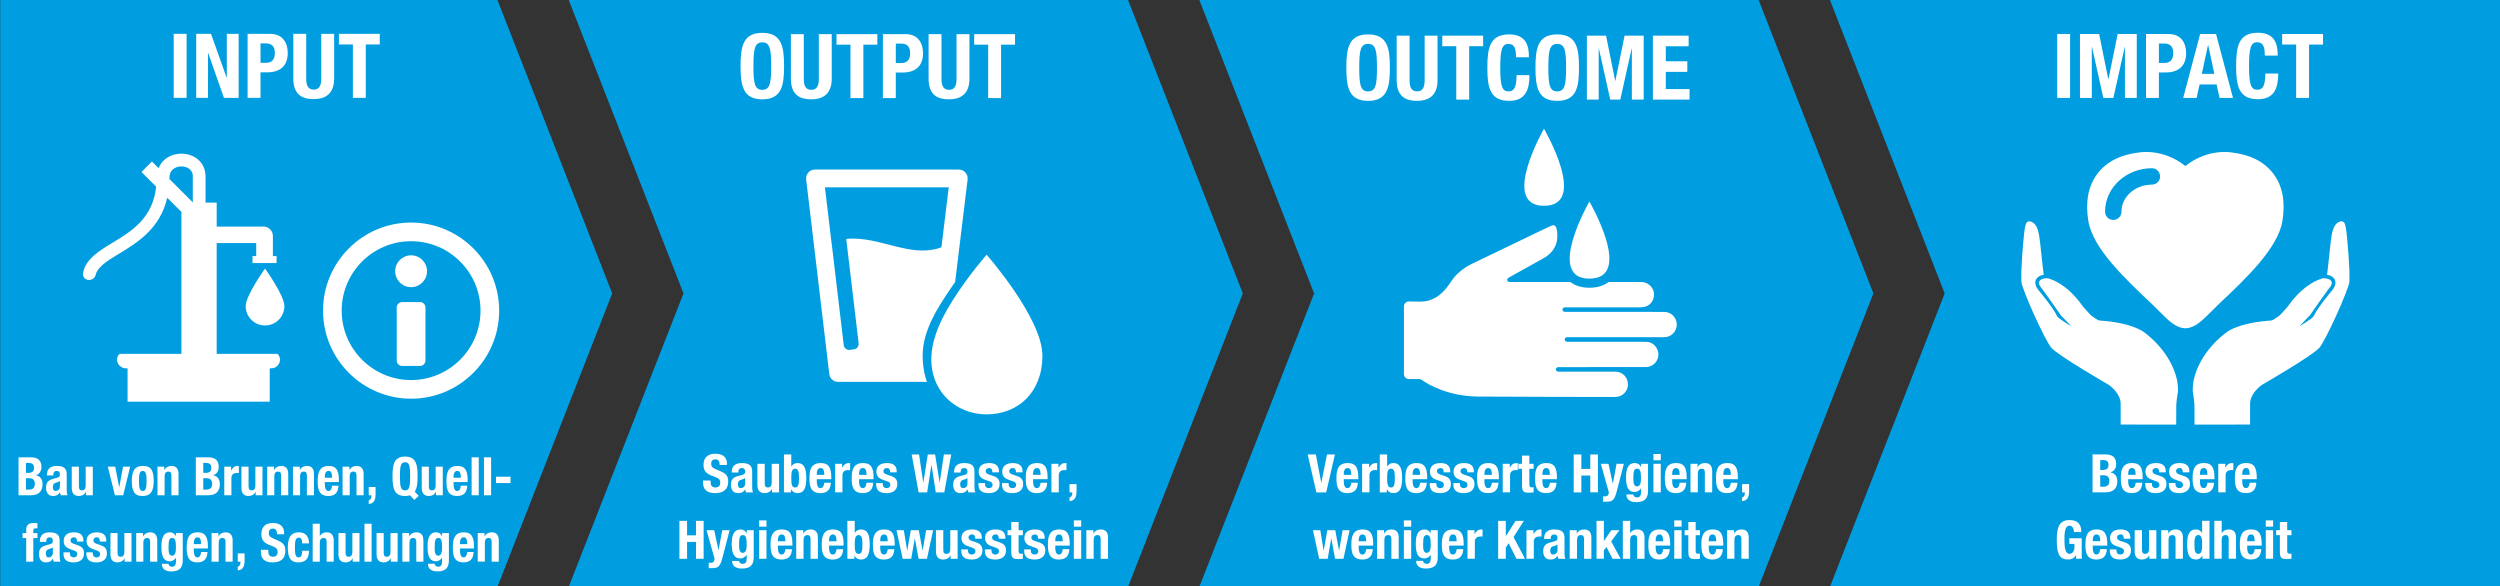 <svg xmlns="http://www.w3.org/2000/svg" width="586" height="137.404" viewBox="0 0 586 137.404"><rect x="0" y="0" width="586" height="137.404" fill="#333333" stroke="none"/><path fill="#009EE0" d="M412.224 0h-131.1l26.9 68.776-26.9 68.77h131.1l26.898-68.77L412.224 0zM264.41 137.548l26.902-68.77L264.412 0h-131.1l26.9 68.776-26.9 68.77h131.1zM116.6 0H.048v137.548H116.6l26.898-68.77L116.6 0zM586 137.548V0H428.938l26.898 68.776-26.898 68.77H586z"/><g fill="#fff"><path d="M96.36 52.167c-11.384 0-20.642 9.26-20.642 20.646 0 11.382 9.258 20.642 20.642 20.642s20.645-9.26 20.645-20.642c0-11.386-9.26-20.646-20.645-20.646m0 36.916c-8.973 0-16.27-7.3-16.27-16.27 0-8.975 7.297-16.275 16.27-16.275 8.975 0 16.274 7.3 16.274 16.274 0 8.97-7.3 16.27-16.274 16.27M98.46 70.806h-4.194c-.703 0-1.274.57-1.274 1.272v12.427c0 .702.57 1.272 1.274 1.272h4.193c.7 0 1.268-.57 1.268-1.272V72.078c0-.702-.567-1.272-1.27-1.272M96.36 59.844c-2.06 0-3.732 1.672-3.732 3.732 0 2.064 1.672 3.736 3.732 3.736 2.064 0 3.734-1.672 3.734-3.736 0-2.06-1.67-3.732-3.734-3.732"/></g><g fill="#fff"><path d="M45.193 47.438l-5.483-5.482c.002-.106.013-.205.013-.31 0-.844.276-1.506.82-1.967.498-.428 1.224-.67 1.982-.67.98 0 2.613.475 2.668 2.23v6.198zm14 14.23h5.635v-1.646h-.863v-4.688c0-.63-.22-1.16-.658-1.586-.438-.423-.96-.64-1.563-.64H50.792V47.49h-2.61v-6.11c0-.02.01-.03.01-.05 0-.04-.01-.066-.01-.104v-.137h-.017c-.133-3.297-2.894-5.067-5.64-5.067-1.478 0-2.87.488-3.915 1.378-.645.547-1.12 1.24-1.438 2.015l-1.552-1.55-2.452 2.45 3.444 3.446c-.802 7.425-5.795 10.465-10.256 13.156-3.16 1.907-6.135 3.736-6.84 6.848-.495 2.177 2.473 2.5 2.916.648.443-1.86 2.76-3.303 5.466-4.937 4.18-2.525 9.636-5.842 11.304-13.126l3.323 3.322v33.28H28.042c-.414.392-.623.842-.623 1.36s.208.986.622 1.398c.413.413.88.62 1.397.62h.465v7.82h33.32v-7.82h.392c.566 0 1.046-.207 1.435-.62.387-.412.582-.88.582-1.398s-.195-.97-.582-1.36h-14.26V56.977h9.267v3.044h-.867v1.647zm7.466 10.087c0-2.505-4.534-8.8-4.534-8.8s-4.534 6.295-4.534 8.8c0 2.504 2.03 4.534 4.534 4.534s4.533-2.03 4.533-4.535M222.387 43.903h-.002L220.67 57.96c-.458.185-.946.324-1.483.454-2.894.665-5.9.16-8.745-.528-3.954-.956-7.963-2.307-12.085-1.877l2.907 24.46c.087.705-.416 1.336-1.12 1.42l-.95.114c-.707.085-1.34-.417-1.423-1.12l-2.858-24.07c-.01 0-.01 0-.014.004l-1.537-12.914h29.025l.002-.003v.003zm1.497 22.2l2.924-24.027c.068-.594-.113-1.188-.504-1.635-.396-.45-.96-.7-1.557-.7h-33.715c-.596 0-1.166.25-1.557.694-.398.444-.583 1.037-.512 1.624l5.42 45.613c.123 1.048 1.012 1.836 2.066 1.836h20.828c-.11-.3-.205-.607-.294-.914-.3-1.03-.505-2.112-.615-3.244-.067-.648-.1-1.314-.1-1.993 0-5.978 3.638-11.433 6.876-16.192.244-.366.493-.718.738-1.06m20.46 17.25c0-8.77-13.073-23.652-13.073-23.652s-4.257 4.84-7.91 10.626c-3.215 5.083-6.315 11.474-4.552 17.684 1.6 5.62 6.688 9.112 12.456 9.112 7.224 0 13.08-5.006 13.08-13.77M390.115 73.11c-4.093 0-22.938 0-23.22-.005-.42-.003-.656-.2-.65-.532.004-.338.23-.528.65-.528 2.82-.004 14.652-.007 17.75-.014 1.504-.003 2.678-.88 2.978-2.303.243-1.15-.085-2.15-1.01-2.934-.57-.484-1.228-.696-1.972-.696-1.64.004-4.39.004-7.597.004-.98.758-2.408 1.342-4.496 1.342-2.064 0-3.475-.584-4.442-1.34h-14.02c-.058 0-.122-.005-.184 0-.303.006-.52-.124-.6-.42-.078-.29.092-.465.324-.595.65-.365 1.307-.724 1.96-1.09 2.097-1.17 4.198-2.318 6.282-3.503 1.563-.89 2.665-2.163 3.06-3.964.147-.676.384-4.326-1.18-3.665-.65.273-1.29.584-1.927.884-2.9 1.392-15.396 7.39-16.962 8.167-1.48.74-2.806 1.7-3.887 2.965-.286.335-.55.69-.793 1.055-1.33 2-2.775 3.722-5.155 4.466-1.5.468-3.2.25-4.763.25-.652 0-1.178.524-1.178 1.173V87.67c0 .65.525 1.178 1.177 1.178h2.326c.242 0 .477.075.68.212 1.41.996 6.17 3.896 13.49 3.896.5.033 30.914.105 31.895.095 1.625-.016 2.918-1.302 2.94-2.91.024-1.646-1.228-3-2.882-3.02-2.992-.026-11.91-.002-13.377-.01-.395-.003-.618-.197-.62-.528 0-.33.234-.535.643-.535 3.343-.004 16.94.003 20.396-.004 2 0 3.435-1.91 2.84-3.817-.37-1.174-1.36-2.095-2.73-2.102-2.768-.018-16.866-.004-18.453-.014-.48 0-.754-.352-.597-.73.11-.263.327-.348.597-.348.655.007 20.376.007 22.706 0 1.617 0 2.92-1.324 2.924-2.972.005-1.614-1.315-2.95-2.922-2.95M372.548 65.31c10.55 0 0-18.07 0-18.07s-10.372 18.07 0 18.07M361.91 48.236c10.554 0 0-18.065 0-18.065s-10.366 18.066 0 18.066M502.62 77.91c-.336-.257-3-2.273-10.395-2.768-.406-.034-.818-.324-1.18-.563-.457-.305-.938-.625-1.285-1.04-.563-.677-1.204-1.243-1.74-1.997-3.596-5.01-7.118-6.015-7.646-6.217-.7-.337-3.388.08-2.097 1.873.08.013 4.11 5.67 4.373 6.12.46.802.984 1.13 1.475 1.69.453.51.95.984 1.408 1.482 0 0-2.578-1.524-3.192-2.19-.275-.304-.41-.733-.63-1.085-.25-.41-.52-.81-.795-1.207-.345-.49-.69-.98-1.056-1.457-.468-.607-.95-1.204-1.433-1.802-.303-.367-.637-.73-.882-1.114-1.222-1.928.17-3.078 1.494-3.22-.064-.227-.673-6.047-.782-7.02-.304-2.808-.604-4.886-2.21-5.452-.416-.146-.71-.096-1.016.23-.37.385-.584 2.425-.69 3.71 0 0-.704 6.914-.53 10.142.088 1.73 5.465 13.63 7.01 15.473 1.54 1.834 13.62 8.798 13.62 8.798.4.334 2.64 2.058 2.64 4.315v4.903l13.02.01.013-4.496c.03-.83.172-1.655.27-2.484.285-.945.058-2.732-.075-3.425-1.512-6.75-7.082-10.74-7.69-11.21M550.16 55.886c-.103-1.29-.32-3.326-.687-3.712-.31-.327-.6-.375-1.02-.23-1.604.567-1.904 2.646-2.21 5.45-.106.98-.716 6.796-.778 7.02 1.322.144 2.716 1.294 1.496 3.222-.245.385-.583.743-.883 1.115-.48.6-.964 1.195-1.433 1.803-.36.474-.71.966-1.055 1.46-.276.396-.546.8-.8 1.204-.216.355-.35.78-.625 1.085-.62.666-3.19 2.19-3.19 2.19.452-.5.954-.97 1.403-1.483.488-.56 1.014-.89 1.475-1.69.265-.446 4.294-6.11 4.375-6.12 1.29-1.795-1.396-2.208-2.102-1.874-.525.202-4.046 1.205-7.643 6.217-.54.754-1.175 1.32-1.744 1.996-.348.415-.823.735-1.284 1.04-.36.24-.77.528-1.18.562-7.393.487-10.053 2.508-10.392 2.767-.608.47-6.18 4.46-7.69 11.207-.135.692-.36 2.48-.078 3.426.104.832.242 1.658.273 2.49l.007 4.497 13.025-.014V94.61c0-2.255 2.236-3.98 2.64-4.313 0 0 12.077-6.964 13.622-8.803 1.544-1.84 6.916-13.743 7.01-15.473.17-3.22-.533-10.134-.533-10.134M520.103 71.26C526.28 65.453 533.95 58.234 535 51.816c.74-4.54.02-8.283-2.146-11.126-2.188-2.872-5.51-4.507-10.17-5.005-.445-.048-.855-.068-1.258-.068-3.3 0-6.62 1.23-9.175 3.3-2.55-2.07-5.876-3.3-9.164-3.3-.408 0-.816.02-1.266.068-4.656.498-7.982 2.133-10.166 5.005-2.17 2.843-2.89 6.585-2.148 11.126 1.055 6.422 8.72 13.638 14.9 19.444 0 0 3.078 3.095 4.004 3.89.698.6 2.207 1.798 3.844 1.798 1.633 0 3.146-1.197 3.838-1.798.93-.796 4.01-3.89 4.01-3.89m-15.69-27.984c-3.94 0-7.14 2.852-7.14 6.353 0 1.06-.86 1.923-1.926 1.923-1.06 0-1.923-.863-1.923-1.924 0-5.624 4.927-10.195 10.987-10.195 1.06 0 1.92.856 1.92 1.92.002 1.06-.86 1.92-1.92 1.92"/></g><path fill="#fff" d="M4.344 107.196h2.912c1.426 0 2.453.55 2.453 2.254 0 .96-.448 1.693-1.306 1.942v.025c.954.137 1.57.884 1.57 2.066 0 1.395-.664 2.603-2.694 2.603H4.344v-8.89zm1.74 3.65h.495c.954 0 1.39-.337 1.39-1.17 0-.848-.4-1.16-1.258-1.16h-.628v2.33zm0 3.92h.677c.835 0 1.402-.31 1.402-1.343 0-1.034-.567-1.333-1.33-1.333h-.748v2.677zM11 111.443v-.162c0-1.543 1.026-2.066 2.283-2.066 1.98 0 2.356.847 2.356 2.055v3.522c0 .623.035.91.204 1.295H14.25c-.11-.212-.157-.473-.206-.697h-.023c-.386.697-.857.87-1.655.87-1.16 0-1.57-1.02-1.57-1.916 0-1.258.495-1.77 1.643-2.092l.943-.262c.496-.137.665-.336.665-.784 0-.51-.217-.822-.773-.822-.507 0-.773.35-.773.872v.187H11zm3.044 1.295c-.23.175-.507.287-.713.336-.676.15-.94.486-.94 1.084 0 .51.18.934.627.934s1.027-.298 1.027-1.032v-1.32zm6.112 2.566h-.024c-.35.66-.955.958-1.655.958-1.04 0-1.656-.584-1.656-1.903v-4.97h1.67v4.62c0 .673.217.935.712.935.568 0 .882-.36.882-1.108v-4.445h1.668v6.698h-1.595v-.785zm8.684-5.915h1.668l-1.632 6.7h-1.934l-1.68-6.7h1.74l.93 4.794h.025l.883-4.794zm4.626-.174c2.006-.037 2.563 1.195 2.563 3.523 0 2.29-.654 3.523-2.564 3.523-2.006.038-2.563-1.195-2.563-3.523 0-2.29.654-3.523 2.563-3.523zm0 5.877c.677 0 .895-.684.895-2.353 0-1.668-.217-2.354-.894-2.354-.822 0-.895.984-.895 2.354s.074 2.354.896 2.354zm3.453-5.702h1.595v.785h.023c.35-.66.955-.96 1.656-.96 1.04 0 1.655.586 1.655 1.906v4.967H40.18v-4.62c0-.672-.218-.933-.714-.933-.567 0-.882.36-.882 1.107v4.446h-1.668v-6.698zm8.985-2.192h2.912c1.426 0 2.453.55 2.453 2.254 0 .96-.447 1.693-1.305 1.942v.025c.954.137 1.57.884 1.57 2.066 0 1.395-.664 2.603-2.694 2.603h-2.936v-8.89zm1.74 3.65h.496c.956 0 1.39-.337 1.39-1.17 0-.848-.397-1.16-1.256-1.16h-.628v2.33zm0 3.92h.678c.834 0 1.4-.31 1.4-1.343 0-1.034-.566-1.333-1.328-1.333h-.75v2.677zm4.927-5.378h1.596v.896h.024c.338-.646.81-1.07 1.498-1.07.097 0 .205.013.302.025v1.642c-.17-.012-.35-.024-.52-.024-.58 0-1.232.312-1.232 1.208v4.02h-1.668v-6.698zm7.36 5.915h-.025c-.35.66-.955.958-1.655.958-1.04 0-1.656-.584-1.656-1.903v-4.97h1.668v4.62c0 .673.218.935.713.935.568 0 .883-.36.883-1.108v-4.445h1.667v6.698h-1.595v-.785zm2.702-5.915h1.596v.785h.023c.35-.66.955-.96 1.656-.96 1.038 0 1.654.586 1.654 1.906v4.967h-1.667v-4.62c0-.672-.218-.933-.714-.933-.567 0-.882.36-.882 1.107v4.446h-1.667v-6.698zm6.04 0h1.595v.785h.022c.35-.66.955-.96 1.656-.96 1.04 0 1.655.586 1.655 1.906v4.967h-1.667v-4.62c0-.672-.218-.933-.714-.933-.567 0-.882.36-.882 1.107v4.446h-1.668v-6.698zm7.464 3.61v.536c0 .785.206 1.557.822 1.557.556 0 .785-.435.882-1.257h1.5c-.062 1.557-.786 2.428-2.357 2.428-2.417 0-2.514-1.916-2.514-3.585 0-1.793.34-3.46 2.587-3.46 1.945 0 2.38 1.344 2.38 3.398V113h-3.3zm1.704-1.02c-.036-1.02-.157-1.594-.846-1.594-.665 0-.858.71-.858 1.333v.26h1.704zm2.463-2.59H81.9v.785h.024c.35-.66.954-.96 1.655-.96 1.038 0 1.654.586 1.654 1.906v4.967h-1.668v-4.62c0-.672-.217-.933-.713-.933-.567 0-.882.36-.882 1.107v4.446h-1.667v-6.698zm7.73 4.757v1.618c0 1.32-.302 2.254-1.595 2.38v-.873c.423-.074.63-.522.63-.983v-.2h-.63v-1.94h1.596zm9.085 3.038l-1.027-1.096c-.157.063-.34.112-.532.137-.18.025-.386.037-.615.037-2.61 0-2.937-1.916-2.937-4.618 0-2.7.326-4.62 2.937-4.62s2.937 1.92 2.937 4.62c0 1.507-.097 2.765-.664 3.61l.93.972-1.028.96zm-2.176-2.242c1.027 0 1.196-.908 1.196-3.3 0-2.377-.17-3.298-1.196-3.298s-1.196.92-1.196 3.3c0 2.39.17 3.3 1.196 3.3zm7.248.363h-.024c-.35.66-.955.958-1.655.958-1.04 0-1.656-.584-1.656-1.903v-4.97h1.668v4.62c0 .673.218.935.713.935.568 0 .883-.36.883-1.108v-4.445h1.668v6.698h-1.595v-.785zm4.13-2.304v.534c0 .785.205 1.557.82 1.557.557 0 .786-.435.883-1.257h1.5c-.062 1.557-.786 2.428-2.357 2.428-2.417 0-2.514-1.916-2.514-3.585 0-1.793.338-3.46 2.586-3.46 1.945 0 2.38 1.344 2.38 3.398V113h-3.3zm1.703-1.022c-.036-1.02-.157-1.594-.846-1.594-.666 0-.86.71-.86 1.333v.26h1.705zm2.524-4.782h1.667v8.89h-1.668v-8.89zm2.897 0h1.668v8.89h-1.668v-8.89zm6.222 4.558v1.47h-3.41v-1.47h3.41zM6.14 126.124h-.846v-1.17h.846v-.76c0-1.207.665-1.605 1.74-1.605.303 0 .593.012.895.036v1.22c-.108-.012-.217-.012-.326-.012-.472 0-.642.15-.642.535v.584h.967v1.17h-.967v5.53H6.14v-5.53zm3.2.885v-.163c0-1.543 1.028-2.066 2.285-2.066 1.98 0 2.356.848 2.356 2.056v3.523c0 .622.037.908.206 1.294H12.59c-.108-.212-.156-.473-.205-.697h-.023c-.387.697-.858.87-1.656.87-1.16 0-1.57-1.02-1.57-1.916 0-1.257.495-1.768 1.643-2.09l.942-.263c.495-.137.664-.336.664-.784 0-.51-.217-.822-.773-.822-.507 0-.773.35-.773.873v.187h-1.5zm3.046 1.294c-.23.175-.507.287-.713.336-.677.15-.942.486-.942 1.084 0 .51.183.934.63.934.446 0 1.026-.3 1.026-1.033v-1.32zm3.997 1.158v.225c0 .585.302.97.87.97.508 0 .846-.26.846-.796 0-.435-.278-.634-.605-.76l-1.173-.435c-.918-.336-1.39-.922-1.39-1.867 0-1.108.677-2.018 2.393-2.018 1.51 0 2.224.697 2.224 1.905v.273h-1.5c0-.672-.192-1.01-.736-1.01-.423 0-.785.25-.785.724 0 .324.168.598.724.784l1.003.35c1.052.36 1.438.908 1.438 1.917 0 1.406-1.016 2.104-2.417 2.104-1.873 0-2.393-.846-2.393-2.13v-.235h1.498zm5.363 0v.225c0 .585.302.97.87.97.508 0 .846-.26.846-.796 0-.435-.277-.634-.604-.76l-1.173-.435c-.918-.336-1.39-.922-1.39-1.867 0-1.108.677-2.018 2.393-2.018 1.51 0 2.224.697 2.224 1.905v.273h-1.498c0-.672-.193-1.01-.737-1.01-.423 0-.785.25-.785.724 0 .324.17.598.725.784l1.003.35c1.052.36 1.438.908 1.438 1.917 0 1.406-1.016 2.104-2.417 2.104-1.872 0-2.392-.846-2.392-2.13v-.235h1.498zm7.48 1.407H29.2c-.35.658-.955.957-1.655.957-1.04 0-1.656-.585-1.656-1.904v-4.97h1.667v4.62c0 .673.218.935.713.935.568 0 .882-.36.882-1.108v-4.445h1.668v6.7h-1.595v-.786zm2.702-5.916h1.596v.785h.024c.35-.66.954-.96 1.655-.96 1.04 0 1.655.585 1.655 1.905v4.968H35.19v-4.62c0-.672-.217-.933-.713-.933-.567 0-.882.36-.882 1.107v4.445h-1.668v-6.698zm10.91 0v6.363c0 1.768-.762 2.627-2.708 2.627-1.414 0-2.21-.647-2.21-1.793h1.594c0 .226.097.4.254.512s.35.187.556.187c.677 0 .92-.524.92-1.21v-.883h-.025c-.34.498-.858.822-1.39.822-1.33 0-1.995-.936-1.995-3.388 0-1.57.23-3.412 2.042-3.412.46 0 1.027.225 1.342.922h.023v-.748h1.594zm-2.502 5.305c.7 0 .906-.785.906-1.92 0-1.63-.206-2.24-.87-2.24-.737 0-.87.61-.87 2.416 0 .92.133 1.743.834 1.743zm5.097-1.695v.535c0 .785.205 1.557.82 1.557.557 0 .786-.436.883-1.258h1.5c-.062 1.556-.787 2.427-2.357 2.427-2.418 0-2.515-1.917-2.515-3.586 0-1.792.338-3.46 2.586-3.46 1.946 0 2.382 1.345 2.382 3.4v.385h-3.3zm1.703-1.02c-.036-1.022-.156-1.595-.846-1.595-.664 0-.857.71-.857 1.333v.26h1.703zm2.463-2.59h1.595v.784h.023c.35-.66.955-.96 1.656-.96 1.04 0 1.655.585 1.655 1.905v4.968H52.86v-4.62c0-.672-.218-.933-.714-.933-.567 0-.882.36-.882 1.107v4.445h-1.668v-6.698zm7.73 4.756v1.62c0 1.32-.303 2.253-1.596 2.378v-.872c.423-.074.63-.522.63-.983v-.2h-.63v-1.94h1.596zm5.555-.833v.26c0 .836.23 1.37 1.148 1.37.53 0 1.04-.348 1.04-1.095 0-.81-.4-1.108-1.548-1.52-1.547-.548-2.26-1.207-2.26-2.688 0-1.73 1.027-2.615 2.67-2.615 1.548 0 2.672.684 2.672 2.39v.25H64.94c0-.835-.28-1.32-.943-1.32-.786 0-.99.51-.99 1.033 0 .548.156.884.894 1.207l1.342.598c1.306.586 1.644 1.27 1.644 2.354 0 1.88-1.11 2.727-2.997 2.727-1.97 0-2.744-.946-2.744-2.59v-.36h1.74zm7.948-1.507c0-.647-.12-1.345-.75-1.345-.82 0-.953.747-.953 2.29 0 1.657.145 2.342.894 2.342.556 0 .81-.485.81-1.568h1.596c0 1.754-.713 2.737-2.478 2.737-1.668 0-2.49-.834-2.49-3.523 0-2.752 1.1-3.523 2.636-3.523 1.534 0 2.332 1.01 2.332 2.59h-1.597zm2.463-4.607h1.668v2.877h.024c.313-.573.882-.86 1.583-.86 1.04 0 1.656.586 1.656 1.906v4.968H76.56v-4.62c0-.672-.218-.933-.714-.933-.567 0-.882.36-.882 1.108v4.445h-1.668v-8.89zm9.375 8.106h-.023c-.35.658-.955.957-1.655.957-1.04 0-1.656-.585-1.656-1.904v-4.97h1.668v4.62c0 .673.218.935.713.935.568 0 .883-.36.883-1.108v-4.445h1.667v6.7h-1.595v-.786zm2.765-8.107h1.668v8.89h-1.668v-8.89zm6.173 8.106h-.024c-.35.658-.955.957-1.655.957-1.04 0-1.657-.585-1.657-1.904v-4.97h1.668v4.62c0 .673.22.935.714.935.568 0 .883-.36.883-1.108v-4.445h1.667v6.7H91.61v-.786zm2.704-5.916h1.596v.785h.023c.352-.66.956-.96 1.657-.96 1.04 0 1.655.585 1.655 1.905v4.968h-1.667v-4.62c0-.672-.218-.933-.714-.933-.566 0-.88.36-.88 1.107v4.445h-1.67v-6.698zm10.91 0v6.363c0 1.768-.762 2.627-2.708 2.627-1.413 0-2.21-.647-2.21-1.793h1.594c0 .226.097.4.254.512s.35.187.556.187c.677 0 .92-.524.92-1.21v-.883h-.025c-.338.498-.858.822-1.39.822-1.33 0-1.994-.936-1.994-3.388 0-1.57.228-3.412 2.042-3.412.46 0 1.026.225 1.34.922h.025v-.748h1.594zm-2.502 5.305c.7 0 .906-.785.906-1.92 0-1.63-.205-2.24-.87-2.24-.737 0-.87.61-.87 2.416 0 .92.133 1.743.834 1.743zm5.095-1.695v.535c0 .785.206 1.557.822 1.557.556 0 .785-.436.882-1.258h1.498c-.06 1.556-.785 2.427-2.356 2.427-2.417 0-2.514-1.917-2.514-3.586 0-1.792.338-3.46 2.586-3.46 1.945 0 2.38 1.345 2.38 3.4v.385h-3.3zm1.705-1.02c-.036-1.022-.157-1.595-.846-1.595-.665 0-.858.71-.858 1.333v.26h1.704zm2.462-2.59h1.596v.784h.024c.35-.66.954-.96 1.655-.96 1.04 0 1.655.585 1.655 1.905v4.968h-1.668v-4.62c0-.672-.217-.933-.713-.933-.566 0-.88.36-.88 1.107v4.445h-1.67v-6.698zm54.59-12.313v.262c0 .834.238 1.37 1.185 1.37.548 0 1.07-.35 1.07-1.097 0-.81-.41-1.108-1.594-1.52-1.594-.547-2.328-1.207-2.328-2.69 0-1.73 1.06-2.613 2.752-2.613 1.594 0 2.752.685 2.752 2.39v.25h-1.72c0-.834-.286-1.32-.97-1.32-.81 0-1.022.51-1.022 1.034 0 .548.162.884.922 1.208l1.382.598c1.345.585 1.693 1.27 1.693 2.353 0 1.88-1.146 2.728-3.088 2.728-2.03 0-2.827-.947-2.827-2.59v-.36h1.793zm4.958-1.87v-.16c0-1.545 1.06-2.067 2.354-2.067 2.04 0 2.428.847 2.428 2.055v3.523c0 .622.037.91.21 1.295h-1.642c-.112-.212-.162-.474-.212-.697h-.025c-.398.698-.884.873-1.706.873-1.195 0-1.618-1.02-1.618-1.918 0-1.258.51-1.768 1.692-2.092l.972-.262c.51-.136.685-.335.685-.783 0-.51-.226-.82-.798-.82-.523 0-.797.347-.797.87v.187h-1.545zm3.138 1.296c-.237.175-.523.286-.735.337-.697.148-.97.485-.97 1.083 0 .51.186.934.646.934s1.058-.3 1.058-1.033v-1.322zm6.3 2.566h-.024c-.36.66-.983.96-1.706.96-1.07 0-1.705-.587-1.705-1.906v-4.968h1.718v4.62c0 .67.225.933.735.933.585 0 .91-.36.91-1.108v-4.444h1.718v6.7h-1.645v-.786zm2.79-8.106h1.72v2.813h.023c.362-.534.798-.796 1.446-.796 1.406 0 2.054 1.033 2.054 3.523s-.647 3.524-2.054 3.524c-.673 0-1.146-.26-1.52-.884h-.025v.71h-1.642v-8.888zm2.628 7.744c.747 0 .896-.747.896-2.204 0-1.456-.15-2.204-.896-2.204-.76 0-.91.748-.91 2.204 0 1.457.15 2.204.91 2.204zm5.068-1.942v.535c0 .784.212 1.557.847 1.557.574 0 .81-.436.91-1.258h1.544c-.063 1.557-.81 2.43-2.43 2.43-2.49 0-2.59-1.92-2.59-3.587 0-1.793.35-3.462 2.666-3.462 2.005 0 2.453 1.345 2.453 3.4v.385h-3.4zm1.756-1.02c-.037-1.02-.162-1.594-.872-1.594-.685 0-.884.71-.884 1.332v.262h1.756zm2.54-2.59h1.644v.896h.025c.348-.648.833-1.07 1.543-1.07.1 0 .212.012.312.023v1.644c-.175-.013-.36-.025-.535-.025-.598 0-1.27.31-1.27 1.207v4.02h-1.72v-6.697zm5.616 3.61v.535c0 .784.212 1.557.847 1.557.573 0 .81-.436.91-1.258h1.543c-.063 1.557-.81 2.43-2.43 2.43-2.49 0-2.59-1.92-2.59-3.587 0-1.793.35-3.462 2.666-3.462 2.005 0 2.453 1.345 2.453 3.4v.385h-3.4zm1.756-1.02c-.037-1.02-.162-1.594-.872-1.594-.685 0-.884.71-.884 1.332v.262h1.756zm3.798 1.917v.224c0 .587.312.973.896.973.523 0 .872-.262.872-.797 0-.436-.287-.635-.623-.76l-1.207-.436c-.947-.336-1.433-.92-1.433-1.868 0-1.107.697-2.017 2.466-2.017 1.558 0 2.292.697 2.292 1.905v.273h-1.544c0-.672-.2-1.008-.76-1.008-.436 0-.81.248-.81.722 0 .323.175.598.747.784l1.034.35c1.082.36 1.48.91 1.48 1.918 0 1.407-1.046 2.104-2.49 2.104-1.93 0-2.466-.848-2.466-2.13v-.236h1.546zm6.786-6.7h1.72l.982 6.575h.024l1.046-6.574h1.72l1.045 6.574h.024l.983-6.574h1.72l-1.62 8.89h-2.004l-.996-6.45h-.025l-.996 6.45h-2.005l-1.62-8.89zm9.925 4.246v-.16c0-1.546 1.06-2.068 2.354-2.068 2.043 0 2.43.847 2.43 2.055v3.523c0 .622.036.91.21 1.295h-1.644c-.11-.212-.16-.474-.21-.697h-.026c-.398.698-.884.873-1.705.873-1.196 0-1.62-1.02-1.62-1.918 0-1.258.51-1.768 1.693-2.092l.97-.262c.512-.136.687-.335.687-.783 0-.51-.225-.82-.797-.82-.523 0-.797.347-.797.87v.187h-1.545zm3.14 1.295c-.237.175-.524.286-.735.337-.697.148-.972.485-.972 1.083 0 .51.187.934.647.934s1.06-.3 1.06-1.033v-1.322zm4.12 1.16v.223c0 .587.312.973.896.973.523 0 .872-.262.872-.797 0-.436-.286-.635-.623-.76l-1.208-.436c-.945-.336-1.432-.92-1.432-1.868 0-1.107.697-2.017 2.466-2.017 1.557 0 2.292.697 2.292 1.905v.273h-1.544c0-.672-.2-1.008-.76-1.008-.436 0-.81.248-.81.722 0 .323.175.598.747.784l1.033.35c1.084.36 1.482.91 1.482 1.918 0 1.407-1.046 2.104-2.49 2.104-1.93 0-2.466-.848-2.466-2.13v-.236h1.546zm5.528 0v.223c0 .587.312.973.896.973.523 0 .872-.262.872-.797 0-.436-.287-.635-.623-.76l-1.207-.436c-.947-.336-1.433-.92-1.433-1.868 0-1.107.697-2.017 2.466-2.017 1.556 0 2.29.697 2.29 1.905v.273h-1.544c0-.672-.2-1.008-.76-1.008-.436 0-.81.248-.81.722 0 .323.175.598.747.784l1.034.35c1.083.36 1.48.91 1.48 1.918 0 1.407-1.045 2.104-2.49 2.104-1.93 0-2.465-.848-2.465-2.13v-.236h1.546zm5.74-.898v.535c0 .784.212 1.557.847 1.557.572 0 .81-.436.91-1.258h1.543c-.063 1.557-.81 2.43-2.428 2.43-2.49 0-2.59-1.92-2.59-3.587 0-1.793.348-3.462 2.664-3.462 2.005 0 2.453 1.345 2.453 3.4v.385h-3.4zm1.756-1.02c-.038-1.02-.162-1.594-.872-1.594-.685 0-.884.71-.884 1.332v.262h1.756zm2.54-2.59h1.645v.896h.023c.35-.648.834-1.07 1.544-1.07.1 0 .212.012.312.023v1.644c-.176-.013-.362-.025-.537-.025-.598 0-1.27.31-1.27 1.207v4.02h-1.72v-6.697zm5.89 4.756v1.62c0 1.318-.31 2.252-1.644 2.377v-.872c.437-.073.648-.52.648-.982v-.2h-.648v-1.94h1.645zm-93.09 8.62h1.792v3.397h2.092v-3.398h1.793v8.89h-1.792v-3.947h-2.092v3.947h-1.793v-8.89zm6.872 9.798c.15.024.3.037.45.037.634 0 .87-.348.92-.945l-1.88-6.698h1.793l.995 4.63h.024l.87-4.63h1.72l-1.62 6.25c-.597 2.316-.983 2.64-2.577 2.64h-.697v-1.283zm10.547-7.608v6.362c0 1.768-.785 2.627-2.79 2.627-1.456 0-2.278-.647-2.278-1.793h1.645c0 .224.1.398.26.51.163.112.362.188.574.188.697 0 .946-.522.946-1.208v-.884h-.025c-.35.498-.884.82-1.432.82-1.37 0-2.055-.933-2.055-3.386 0-1.568.237-3.41 2.104-3.41.473 0 1.06.223 1.382.92h.025v-.746h1.643zm-2.578 5.304c.723 0 .935-.784.935-1.917 0-1.632-.212-2.242-.896-2.242-.76 0-.896.61-.896 2.417-.002.922.135 1.743.857 1.743zm3.848-7.595h1.72v1.47h-1.72v-1.47zm0 2.29h1.72v6.7h-1.72v-6.7zm4.396 3.61v.536c0 .785.21 1.558.846 1.558.573 0 .81-.436.91-1.258h1.543c-.064 1.557-.81 2.43-2.43 2.43-2.49 0-2.59-1.92-2.59-3.587 0-1.793.35-3.462 2.665-3.462 2.005 0 2.453 1.346 2.453 3.4v.386h-3.4zm1.755-1.02c-.037-1.02-.162-1.593-.872-1.593-.685 0-.884.71-.884 1.332v.262h1.755zm2.54-2.59h1.644v.785h.024c.36-.66.983-.96 1.706-.96 1.07 0 1.706.586 1.706 1.906v4.968h-1.72v-4.62c0-.672-.224-.934-.733-.934-.586 0-.91.36-.91 1.108v4.445h-1.717v-6.697zm7.696 3.61v.536c0 .785.213 1.558.848 1.558.573 0 .81-.436.91-1.258h1.543c-.062 1.557-.81 2.43-2.428 2.43-2.49 0-2.59-1.92-2.59-3.587 0-1.793.35-3.462 2.665-3.462 2.005 0 2.453 1.346 2.453 3.4v.386h-3.4zm1.757-1.02c-.037-1.02-.162-1.593-.872-1.593-.685 0-.884.71-.884 1.332v.262h1.757zm2.54-4.78h1.72v2.813h.023c.36-.535.797-.797 1.445-.797 1.406 0 2.054 1.034 2.054 3.524s-.648 3.524-2.055 3.524c-.673 0-1.146-.262-1.52-.885h-.025v.71h-1.643v-8.888zm2.628 7.744c.747 0 .896-.748.896-2.205 0-1.456-.148-2.204-.895-2.204-.76 0-.91.75-.91 2.205 0 1.457.15 2.204.91 2.204zm5.068-1.944v.535c0 .785.212 1.558.847 1.558.573 0 .81-.436.91-1.258h1.543c-.063 1.557-.81 2.43-2.43 2.43-2.49 0-2.59-1.92-2.59-3.587 0-1.793.35-3.462 2.666-3.462 2.004 0 2.452 1.346 2.452 3.4v.386h-3.4zm1.756-1.02c-.038-1.02-.163-1.594-.873-1.594-.685 0-.884.71-.884 1.332v.262h1.756zm2.054-2.59h1.72l.783 4.756h.024l.836-4.756h1.867l.884 4.756h.025l.81-4.756h1.644l-1.444 6.698h-1.955l-.884-4.757h-.025l-.834 4.757h-1.992l-1.458-6.698zm12.69 5.914h-.026c-.36.66-.983.96-1.706.96-1.07 0-1.706-.587-1.706-1.906v-4.968h1.72v4.62c0 .67.224.933.733.933.585 0 .908-.362.908-1.11v-4.443h1.718v6.698h-1.643v-.785zm4.046-1.407v.224c0 .586.312.972.896.972.523 0 .872-.263.872-.798 0-.436-.286-.635-.623-.76l-1.208-.436c-.945-.336-1.432-.92-1.432-1.868 0-1.107.697-2.017 2.466-2.017 1.557 0 2.292.698 2.292 1.906v.273h-1.544c0-.673-.2-1.01-.76-1.01-.436 0-.81.25-.81.723 0 .323.175.598.747.784l1.033.35c1.084.36 1.482.908 1.482 1.917 0 1.407-1.046 2.104-2.49 2.104-1.93 0-2.466-.848-2.466-2.13v-.236h1.546zm5.528 0v.224c0 .586.312.972.896.972.523 0 .872-.263.872-.798 0-.436-.287-.635-.623-.76l-1.207-.436c-.947-.336-1.433-.92-1.433-1.868 0-1.107.697-2.017 2.466-2.017 1.556 0 2.29.698 2.29 1.906v.273h-1.544c0-.673-.2-1.01-.76-1.01-.436 0-.81.25-.81.723 0 .323.175.598.747.784l1.034.35c1.083.36 1.48.908 1.48 1.917 0 1.407-1.045 2.104-2.49 2.104-1.93 0-2.465-.848-2.465-2.13v-.236h1.546zm4.645-6.425h1.718v1.918h.997v1.17h-.996v3.623c0 .522.113.733.61.733.14 0 .275-.012.387-.024v1.194c-.373.037-.722.075-1.12.075-1.345 0-1.594-.412-1.594-1.77v-3.835h-.872v-1.17h.873v-1.917zm4.57 6.425v.224c0 .586.31.972.895.972.523 0 .872-.263.872-.798 0-.436-.286-.635-.623-.76l-1.208-.436c-.946-.336-1.433-.92-1.433-1.868 0-1.107.697-2.017 2.466-2.017 1.556 0 2.29.698 2.29 1.906v.273h-1.543c0-.673-.2-1.01-.76-1.01-.436 0-.81.25-.81.723 0 .323.175.598.747.784l1.033.35c1.084.36 1.482.908 1.482 1.917 0 1.407-1.046 2.104-2.49 2.104-1.93 0-2.466-.848-2.466-2.13v-.236h1.546zm5.74-.897v.535c0 .785.212 1.558.847 1.558.573 0 .81-.436.91-1.258h1.543c-.063 1.557-.81 2.43-2.43 2.43-2.49 0-2.59-1.92-2.59-3.587 0-1.793.35-3.462 2.666-3.462 2.004 0 2.452 1.346 2.452 3.4v.386h-3.4zm1.755-1.02c-.037-1.02-.162-1.594-.872-1.594-.685 0-.884.71-.884 1.332v.262h1.756zm2.603-4.88h1.72v1.468h-1.72v-1.47zm0 2.29h1.72v6.698h-1.72v-6.698zm2.928 0h1.643v.784h.026c.36-.66.983-.96 1.706-.96 1.07 0 1.706.586 1.706 1.906v4.968h-1.72v-4.62c0-.672-.224-.934-.733-.934-.586 0-.91.36-.91 1.108v4.445h-1.717v-6.697zm53.795-17.758l1.258 6.574h.038l1.32-6.574h1.854l-2.042 8.89h-2.304l-2.042-8.89h1.92zm6.55 5.802v.535c0 .784.21 1.557.846 1.557.57 0 .81-.436.908-1.258h1.544c-.063 1.557-.81 2.43-2.428 2.43-2.49 0-2.59-1.92-2.59-3.587 0-1.793.348-3.462 2.664-3.462 2.005 0 2.453 1.345 2.453 3.4v.385h-3.398zm1.755-1.02c-.038-1.02-.162-1.594-.872-1.594-.685 0-.884.71-.884 1.332v.262h1.756zm2.54-2.59h1.645v.896h.024c.35-.648.834-1.07 1.544-1.07.1 0 .213.012.313.023v1.644c-.175-.013-.36-.025-.536-.025-.598 0-1.27.31-1.27 1.207v4.02h-1.72v-6.697zm4.147-2.192h1.72v2.813h.024c.36-.534.796-.796 1.442-.796 1.407 0 2.055 1.033 2.055 3.523s-.647 3.524-2.055 3.524c-.672 0-1.145-.26-1.52-.884h-.023v.71h-1.646v-8.888zm2.628 7.744c.747 0 .896-.747.896-2.204 0-1.456-.15-2.204-.897-2.204-.76 0-.91.748-.91 2.204 0 1.457.15 2.204.91 2.204zm5.068-1.942v.535c0 .784.213 1.557.848 1.557.572 0 .81-.436.91-1.258h1.543c-.062 1.557-.81 2.43-2.427 2.43-2.49 0-2.59-1.92-2.59-3.587 0-1.793.348-3.462 2.664-3.462 2.005 0 2.453 1.345 2.453 3.4v.385h-3.4zm1.757-1.02c-.038-1.02-.162-1.594-.872-1.594-.685 0-.884.71-.884 1.332v.262h1.757zm3.798 1.917v.224c0 .587.312.973.896.973.524 0 .873-.262.873-.797 0-.436-.286-.635-.623-.76l-1.208-.436c-.945-.336-1.432-.92-1.432-1.868 0-1.107.697-2.017 2.466-2.017 1.556 0 2.29.697 2.29 1.905v.273h-1.543c0-.672-.2-1.008-.76-1.008-.436 0-.81.248-.81.722 0 .323.175.598.747.784l1.033.35c1.084.36 1.482.91 1.482 1.918 0 1.407-1.046 2.104-2.49 2.104-1.93 0-2.466-.848-2.466-2.13v-.236h1.545zm5.528 0v.224c0 .587.312.973.896.973.522 0 .87-.262.87-.797 0-.436-.286-.635-.622-.76l-1.207-.436c-.946-.336-1.432-.92-1.432-1.868 0-1.107.697-2.017 2.466-2.017 1.557 0 2.29.697 2.29 1.905v.273h-1.543c0-.672-.198-1.008-.76-1.008-.435 0-.81.248-.81.722 0 .323.176.598.748.784l1.034.35c1.083.36 1.48.91 1.48 1.918 0 1.407-1.045 2.104-2.49 2.104-1.93 0-2.465-.848-2.465-2.13v-.236h1.546zm5.74-.897v.535c0 .784.212 1.557.847 1.557.572 0 .81-.436.91-1.258h1.543c-.063 1.557-.81 2.43-2.428 2.43-2.49 0-2.59-1.92-2.59-3.587 0-1.793.348-3.462 2.664-3.462 2.004 0 2.452 1.345 2.452 3.4v.385h-3.4zm1.756-1.02c-.04-1.02-.163-1.594-.873-1.594-.685 0-.884.71-.884 1.332v.262h1.756zm2.54-2.59h1.644v.896h.024c.35-.648.834-1.07 1.544-1.07.1 0 .212.012.312.023v1.644c-.175-.013-.36-.025-.536-.025-.598 0-1.27.31-1.27 1.207v4.02h-1.72v-6.697zm4.52-1.918h1.718v1.918h.996v1.17h-.996v3.623c0 .523.112.734.61.734.138 0 .274-.012.386-.024v1.195c-.373.037-.722.075-1.12.075-1.345 0-1.594-.41-1.594-1.77v-3.834h-.872v-1.17h.872V106.8zm4.78 5.528v.535c0 .784.213 1.557.848 1.557.572 0 .81-.436.91-1.258h1.543c-.062 1.557-.81 2.43-2.427 2.43-2.49 0-2.59-1.92-2.59-3.587 0-1.793.348-3.462 2.664-3.462 2.005 0 2.453 1.345 2.453 3.4v.385h-3.4zm1.757-1.02c-.038-1.02-.162-1.594-.872-1.594-.685 0-.884.71-.884 1.332v.262h1.757zm5.58-4.782h1.792v3.398h2.09v-3.398h1.794v8.89h-1.793v-3.947h-2.09v3.948h-1.794v-8.89zm6.872 9.8c.15.023.298.036.448.036.635 0 .87-.35.92-.946l-1.88-6.698h1.794l.996 4.63h.024l.872-4.63h1.718l-1.618 6.25c-.598 2.316-.984 2.64-2.578 2.64h-.697v-1.283zm10.546-7.608v6.362c0 1.768-.785 2.627-2.79 2.627-1.456 0-2.278-.648-2.278-1.794h1.645c0 .224.1.398.26.51.163.112.362.188.574.188.697 0 .946-.522.946-1.208v-.884h-.025c-.35.498-.884.82-1.432.82-1.37 0-2.055-.933-2.055-3.386 0-1.568.238-3.41 2.105-3.41.473 0 1.06.223 1.382.92h.025v-.746h1.644zm-2.578 5.303c.723 0 .935-.784.935-1.917 0-1.632-.212-2.242-.896-2.242-.76 0-.896.61-.896 2.416 0 .922.136 1.743.858 1.743zm3.848-7.594h1.72v1.468h-1.72v-1.47zm0 2.29h1.72v6.698h-1.72v-6.698zm4.396 3.61v.535c0 .784.212 1.557.847 1.557.572 0 .81-.436.908-1.258h1.544c-.063 1.557-.81 2.43-2.43 2.43-2.49 0-2.59-1.92-2.59-3.587 0-1.793.35-3.462 2.666-3.462 2.005 0 2.453 1.345 2.453 3.4v.385h-3.398zm1.756-1.02c-.037-1.02-.162-1.594-.872-1.594-.685 0-.884.71-.884 1.332v.262h1.756zm2.54-2.59h1.644v.784h.025c.36-.66.983-.96 1.706-.96 1.07 0 1.706.586 1.706 1.906v4.968h-1.72v-4.62c0-.672-.225-.934-.734-.934-.586 0-.91.36-.91 1.108v4.445h-1.717v-6.697zm7.696 3.61v.535c0 .784.212 1.557.847 1.557.574 0 .81-.436.91-1.258h1.544c-.063 1.557-.81 2.43-2.43 2.43-2.49 0-2.59-1.92-2.59-3.587 0-1.793.35-3.462 2.666-3.462 2.005 0 2.453 1.345 2.453 3.4v.385h-3.4zm1.756-1.02c-.037-1.02-.162-1.594-.872-1.594-.685 0-.884.71-.884 1.332v.262h1.756zm4.283 2.166v1.62c0 1.318-.31 2.252-1.643 2.377v-.872c.436-.073.646-.52.646-.982v-.2h-.646v-1.94h1.643zm-102.234 10.81h1.718l.784 4.756h.024l.835-4.756h1.868l.884 4.756h.025l.81-4.756h1.644l-1.443 6.698h-1.955l-.884-4.757h-.025l-.834 4.757h-1.993l-1.458-6.698zm10.72 3.61v.535c0 .785.212 1.558.847 1.558.572 0 .81-.436.91-1.258h1.543c-.063 1.557-.81 2.43-2.428 2.43-2.49 0-2.59-1.92-2.59-3.587 0-1.793.348-3.462 2.664-3.462 2.005 0 2.453 1.346 2.453 3.4v.386h-3.4zm1.756-1.02c-.038-1.02-.162-1.594-.872-1.594-.685 0-.884.71-.884 1.332v.262h1.756zm2.54-2.59h1.645v.784h.025c.36-.66.983-.96 1.706-.96 1.07 0 1.706.586 1.706 1.906v4.968h-1.718v-4.62c0-.672-.224-.934-.734-.934-.585 0-.91.36-.91 1.108v4.445h-1.718v-6.697zm6.29-2.29h1.718v1.468h-1.72v-1.47zm0 2.29h1.718v6.698h-1.72v-6.698zm7.944 0v6.362c0 1.768-.784 2.627-2.79 2.627-1.456 0-2.277-.647-2.277-1.793h1.643c0 .224.1.398.262.51.162.112.36.188.573.188.698 0 .947-.522.947-1.208v-.884h-.025c-.35.498-.884.82-1.432.82-1.37 0-2.055-.933-2.055-3.386 0-1.568.236-3.41 2.104-3.41.473 0 1.058.223 1.38.92h.026v-.746h1.644zm-2.577 5.304c.722 0 .934-.784.934-1.917 0-1.632-.212-2.242-.896-2.242-.76 0-.895.61-.895 2.417-.002.922.135 1.743.858 1.743zm5.255-1.694v.535c0 .785.212 1.558.847 1.558.572 0 .81-.436.91-1.258h1.543c-.063 1.557-.81 2.43-2.428 2.43-2.49 0-2.59-1.92-2.59-3.587 0-1.793.348-3.462 2.664-3.462 2.005 0 2.453 1.346 2.453 3.4v.386h-3.4zm1.755-1.02c-.038-1.02-.162-1.594-.872-1.594-.684 0-.883.71-.883 1.332v.262h1.756zm2.54-2.59h1.645v.896h.024c.35-.648.834-1.07 1.544-1.07.1 0 .212.012.312.023v1.645c-.175-.013-.36-.025-.536-.025-.598 0-1.27.312-1.27 1.208v4.02h-1.72v-6.697zm8.98-2.19v3.56h.023l2.267-3.56h1.94l-2.414 3.81 2.688 5.08h-2.017l-1.83-3.65-.66 1.01v2.64h-1.792v-8.89h1.794zm4.843 2.19h1.643v.896h.024c.35-.648.834-1.07 1.544-1.07.1 0 .212.012.312.023v1.645c-.175-.013-.36-.025-.535-.025-.598 0-1.27.312-1.27 1.208v4.02h-1.72v-6.697zm4.133 2.054v-.16c0-1.546 1.057-2.068 2.352-2.068 2.043 0 2.43.847 2.43 2.055v3.523c0 .622.036.91.21 1.295h-1.644c-.11-.212-.16-.474-.21-.697h-.026c-.398.697-.884.872-1.705.872-1.195 0-1.62-1.02-1.62-1.918 0-1.258.512-1.768 1.694-2.092l.972-.262c.51-.137.686-.336.686-.784 0-.51-.225-.82-.797-.82-.522 0-.796.347-.796.87v.187h-1.545zm3.137 1.295c-.236.175-.523.286-.734.337-.697.148-.972.485-.972 1.083 0 .51.188.934.648.934s1.06-.3 1.06-1.034v-1.32zm2.863-3.35h1.645v.785h.024c.36-.66.982-.96 1.705-.96 1.07 0 1.705.586 1.705 1.906v4.968h-1.718v-4.62c0-.672-.224-.934-.734-.934-.585 0-.91.36-.91 1.108v4.445h-1.718v-6.697zm8.008-2.19v4.693h.024l1.73-2.502h1.894l-1.93 2.64 2.216 4.06h-1.893l-1.434-2.753-.61.797v1.955h-1.718v-8.89h1.72zm4.446 0h1.72v2.876h.024c.323-.572.908-.858 1.63-.858 1.07 0 1.706.585 1.706 1.905v4.968h-1.718v-4.62c0-.672-.224-.934-.734-.934-.585 0-.91.362-.91 1.11v4.444h-1.718v-8.89zm7.696 5.8v.536c0 .785.212 1.558.847 1.558.572 0 .81-.436.91-1.258h1.543c-.063 1.557-.81 2.43-2.428 2.43-2.49 0-2.59-1.92-2.59-3.587 0-1.793.348-3.462 2.664-3.462 2.005 0 2.453 1.346 2.453 3.4v.386h-3.4zm1.756-1.02c-.038-1.02-.162-1.593-.872-1.593-.685 0-.884.71-.884 1.332v.262h1.756zm2.602-4.88h1.72v1.47h-1.72v-1.47zm0 2.29h1.72v6.7h-1.72v-6.7zm3.3-1.917h1.718v1.918h.996v1.17h-.996v3.623c0 .522.112.733.61.733.138 0 .274-.012.386-.024v1.194c-.373.037-.722.075-1.12.075-1.345 0-1.594-.412-1.594-1.77v-3.835h-.872v-1.17h.872v-1.917zm4.78 5.528v.535c0 .785.213 1.558.848 1.558.572 0 .81-.436.91-1.258h1.543c-.064 1.557-.81 2.43-2.43 2.43-2.49 0-2.59-1.92-2.59-3.587 0-1.793.35-3.462 2.665-3.462 2.005 0 2.453 1.346 2.453 3.4v.386h-3.4zm1.757-1.02c-.038-1.02-.162-1.594-.872-1.594-.685 0-.884.71-.884 1.332v.262h1.755zm2.54-2.59h1.645v.784h.024c.36-.66.983-.96 1.706-.96 1.07 0 1.705.586 1.705 1.906v4.968h-1.718v-4.62c0-.672-.224-.934-.734-.934-.585 0-.91.36-.91 1.108v4.445h-1.718v-6.697zm85.676-17.758h3c1.47 0 2.528.547 2.528 2.253 0 .96-.46 1.694-1.344 1.943v.025c.983.137 1.618.884 1.618 2.066 0 1.395-.685 2.603-2.776 2.603H490.5v-8.89zm1.794 3.648h.51c.984 0 1.432-.336 1.432-1.17 0-.847-.41-1.158-1.295-1.158h-.645v2.328zm0 3.923h.697c.86 0 1.444-.313 1.444-1.347 0-1.033-.585-1.332-1.37-1.332h-.77v2.68zm6.55-1.77v.535c0 .784.212 1.557.847 1.557.573 0 .81-.436.91-1.258h1.544c-.063 1.557-.81 2.43-2.428 2.43-2.49 0-2.59-1.92-2.59-3.587 0-1.793.348-3.462 2.664-3.462 2.005 0 2.453 1.345 2.453 3.4v.385h-3.4zm1.756-1.02c-.038-1.02-.162-1.594-.872-1.594-.685 0-.884.71-.884 1.332v.262h1.756zm3.797 1.917v.224c0 .587.312.973.896.973.523 0 .872-.262.872-.797 0-.436-.286-.635-.623-.76l-1.208-.436c-.945-.336-1.432-.92-1.432-1.868 0-1.107.697-2.017 2.466-2.017 1.556 0 2.29.697 2.29 1.905v.273h-1.543c0-.672-.2-1.008-.76-1.008-.436 0-.81.248-.81.722 0 .323.175.598.747.784l1.033.35c1.084.36 1.482.91 1.482 1.918 0 1.407-1.046 2.104-2.49 2.104-1.93 0-2.466-.848-2.466-2.13v-.236h1.547zm5.53 0v.224c0 .587.31.973.895.973.523 0 .872-.262.872-.797 0-.436-.287-.635-.623-.76l-1.206-.436c-.947-.336-1.433-.92-1.433-1.868 0-1.107.698-2.017 2.467-2.017 1.557 0 2.29.697 2.29 1.905v.273h-1.543c0-.672-.2-1.008-.76-1.008-.436 0-.81.248-.81.722 0 .323.175.598.747.784l1.035.35c1.083.36 1.48.91 1.48 1.918 0 1.407-1.045 2.104-2.49 2.104-1.93 0-2.465-.848-2.465-2.13v-.236h1.546zm5.74-.897v.535c0 .784.21 1.557.846 1.557.572 0 .81-.436.91-1.258h1.543c-.063 1.557-.81 2.43-2.428 2.43-2.49 0-2.59-1.92-2.59-3.587 0-1.793.348-3.462 2.664-3.462 2.005 0 2.453 1.345 2.453 3.4v.385h-3.4zm1.755-1.02c-.038-1.02-.162-1.594-.872-1.594-.685 0-.884.71-.884 1.332v.262h1.756zm2.54-2.59h1.645v.896h.024c.35-.648.835-1.07 1.545-1.07.1 0 .212.012.312.023v1.644c-.175-.013-.36-.025-.536-.025-.597 0-1.27.31-1.27 1.207v4.02h-1.718v-6.697zm5.616 3.61v.535c0 .784.212 1.557.847 1.557.572 0 .81-.436.91-1.258h1.543c-.063 1.557-.81 2.43-2.428 2.43-2.49 0-2.59-1.92-2.59-3.587 0-1.793.348-3.462 2.664-3.462 2.005 0 2.453 1.345 2.453 3.4v.385h-3.4zm1.756-1.02c-.038-1.02-.162-1.594-.872-1.594-.685 0-.884.71-.884 1.332v.262h1.756zm-41.193 13.423c0-.66-.298-1.494-1.02-1.494-.872 0-1.22.895-1.22 3.112 0 2.142.198 3.486 1.23 3.486.425 0 1.11-.46 1.11-1.42v-.908h-1.184v-1.32h2.9v4.794h-1.32v-.82h-.023c-.424.696-1.033.995-1.868.995-2.204 0-2.64-1.646-2.64-4.72 0-2.99.697-4.52 2.988-4.52 1.968 0 2.765 1.008 2.765 2.812h-1.717zm4.397 3.163v.535c0 .785.212 1.558.847 1.558.572 0 .81-.436.91-1.258h1.543c-.063 1.557-.81 2.43-2.428 2.43-2.49 0-2.59-1.92-2.59-3.587 0-1.793.347-3.462 2.663-3.462 2.005 0 2.453 1.346 2.453 3.4v.386h-3.4zm1.756-1.02c-.038-1.02-.162-1.594-.872-1.594-.684 0-.883.71-.883 1.332v.262h1.756zm3.798 1.917v.224c0 .586.313.972.897.972.523 0 .872-.263.872-.798 0-.436-.287-.635-.624-.76l-1.208-.436c-.945-.336-1.432-.92-1.432-1.868 0-1.107.697-2.017 2.466-2.017 1.556 0 2.29.698 2.29 1.906v.273h-1.543c0-.673-.2-1.01-.76-1.01-.437 0-.81.25-.81.723 0 .323.174.598.746.784l1.033.35c1.083.36 1.48.908 1.48 1.917 0 1.407-1.045 2.104-2.49 2.104-1.93 0-2.465-.848-2.465-2.13v-.236h1.546zm7.708 1.407h-.024c-.36.66-.983.96-1.706.96-1.07 0-1.705-.587-1.705-1.906v-4.968h1.718v4.62c0 .67.225.933.735.933.585 0 .91-.362.91-1.11v-4.443h1.718v6.698h-1.645v-.785zm2.79-5.914h1.644v.784h.025c.36-.66.983-.96 1.706-.96 1.07 0 1.706.586 1.706 1.906v4.968h-1.72v-4.62c0-.672-.225-.934-.734-.934-.586 0-.91.36-.91 1.108v4.445h-1.717v-6.697zm9.663 5.988h-.023c-.374.623-.847.885-1.52.885-1.406 0-2.054-1.035-2.054-3.525s.647-3.523 2.055-3.523c.646 0 1.083.262 1.443.797h.026v-2.814h1.72v8.89h-1.646v-.712zm-.982-.435c.76 0 .91-.748.91-2.205 0-1.456-.15-2.204-.91-2.204-.747 0-.896.75-.896 2.205 0 1.457.15 2.204.896 2.204zm3.774-7.745h1.718v2.876h.024c.324-.572.91-.858 1.632-.858 1.07 0 1.706.585 1.706 1.905v4.968h-1.72v-4.62c0-.672-.224-.934-.733-.934-.587 0-.91.362-.91 1.11v4.444h-1.718v-8.89zm7.695 5.8v.536c0 .785.212 1.558.847 1.558.573 0 .81-.436.91-1.258h1.543c-.063 1.557-.81 2.43-2.43 2.43-2.49 0-2.59-1.92-2.59-3.587 0-1.793.35-3.462 2.666-3.462 2.005 0 2.453 1.346 2.453 3.4v.386h-3.4zm1.756-1.02c-.037-1.02-.162-1.593-.872-1.593-.684 0-.883.71-.883 1.332v.262h1.756zm2.603-4.88h1.72v1.47h-1.72v-1.47zm0 2.29h1.72v6.7h-1.72v-6.7zm3.3-1.917h1.72v1.918h.995v1.17h-.995v3.623c0 .522.11.733.61.733.136 0 .273-.012.386-.024v1.194c-.373.037-.722.075-1.12.075-1.345 0-1.594-.412-1.594-1.77v-3.835h-.87v-1.17h.87v-1.917zM40.716 22.936V7.944h3.022v14.99h-3.023zM49.47 7.944l3.655 10.267h.04V7.945h2.772v14.99h-3.443L48.8 12.438h-.042v10.498h-2.77V7.945h3.483zm8.57 0h5.29c3.066 0 4.115 2.247 4.115 4.493 0 3.107-1.91 4.514-4.766 4.514H61.06v5.985H58.04V7.945zm3.023 6.782h1.344c1.197 0 2.016-.714 2.016-2.247 0-1.47-.588-2.31-2.1-2.31h-1.26v4.556zm10.71-6.782V18.4c0 1.49.356 2.604 1.764 2.604 1.406 0 1.764-1.113 1.764-2.604V7.944h3.024V18.4c0 3.82-2.33 4.83-4.787 4.83s-4.787-.82-4.787-4.83V7.944h3.023zm17.24 0v2.478h-3.275v12.514h-3.023V10.422H79.44V7.944h9.573zm89.67-.242c4.536 0 5.103 3.233 5.103 7.79s-.566 7.79-5.102 7.79-5.102-3.233-5.102-7.79.566-7.79 5.102-7.79zm0 13.354c1.786 0 2.08-1.533 2.08-5.564 0-4.01-.294-5.564-2.08-5.564s-2.077 1.554-2.077 5.564c0 4.03.292 5.564 2.078 5.564zm9.723-13.06v10.456c0 1.49.357 2.604 1.764 2.604s1.764-1.113 1.764-2.604V7.996h3.023v10.456c0 3.82-2.33 4.83-4.787 4.83-2.456 0-4.787-.82-4.787-4.83V7.996h3.023zm17.24 0v2.478h-3.275v12.514h-3.022V10.474h-3.275V7.996h9.573zm1.304 0h5.29c3.066 0 4.116 2.247 4.116 4.493 0 3.106-1.91 4.513-4.767 4.513h-1.617v5.984h-3.023V7.997zm3.024 6.782h1.344c1.196 0 2.016-.714 2.016-2.247 0-1.47-.588-2.31-2.1-2.31h-1.26v4.558zm10.71-6.782v10.456c0 1.49.357 2.604 1.764 2.604s1.764-1.113 1.764-2.604V7.996h3.023v10.456c0 3.82-2.33 4.83-4.787 4.83s-4.787-.82-4.787-4.83V7.996h3.024zm17.24 0v2.478h-3.275v12.514h-3.024V10.474h-3.275V7.996h9.574zm82.757.065c4.536 0 5.104 3.234 5.104 7.79s-.567 7.79-5.103 7.79-5.102-3.232-5.102-7.79.568-7.79 5.103-7.79zm0 13.355c1.785 0 2.08-1.533 2.08-5.564 0-4.01-.295-5.563-2.08-5.563s-2.078 1.554-2.078 5.564c0 4.032.294 5.565 2.08 5.565zm9.724-13.06V18.81c0 1.492.356 2.605 1.764 2.605 1.406 0 1.764-1.113 1.764-2.604V8.356h3.023V18.81c0 3.822-2.33 4.83-4.787 4.83s-4.787-.82-4.787-4.83V8.356h3.024zm17.24 0v2.478h-3.275v12.514h-3.024V10.833h-3.275V8.355h9.574zm7.708 5.06c0-2.184-.44-3.128-1.807-3.128-1.532 0-1.89 1.533-1.89 5.774 0 4.536.63 5.355 1.933 5.355 1.092 0 1.89-.567 1.89-3.8h3.022c0 3.233-.797 6.026-4.766 6.026-4.535 0-5.102-3.232-5.102-7.79s.566-7.79 5.102-7.79c4.325 0 4.64 3.17 4.64 5.355h-3.022zm9.66-5.354c4.535 0 5.102 3.234 5.102 7.79s-.566 7.79-5.102 7.79-5.103-3.232-5.103-7.79.567-7.79 5.102-7.79zm0 13.355c1.784 0 2.078-1.533 2.078-5.564 0-4.01-.294-5.563-2.078-5.563-1.785 0-2.08 1.554-2.08 5.564 0 4.032.295 5.565 2.08 5.565zm6.95-13.06h4.494l2.142 10.582h.042l2.163-10.582h4.472v14.99h-2.77V11.38h-.043l-2.666 11.968h-2.352l-2.667-11.968h-.042v11.968h-2.77V8.356zm23.854 0v2.478h-5.354v3.527h5.04v2.478h-5.04v4.03h5.564v2.48h-8.588V8.354h8.378zm86.39 14.603V7.968h3.024v14.99h-3.023zm5.335-14.99h4.494l2.142 10.58h.042l2.163-10.58h4.473v14.99h-2.77V10.99h-.043l-2.666 11.968h-2.352l-2.667-11.968h-.042v11.968h-2.77V7.968zm15.478 0h5.29c3.067 0 4.116 2.246 4.116 4.492 0 3.107-1.91 4.514-4.766 4.514h-1.617v5.984h-3.022V7.968zm3.023 6.78h1.345c1.197 0 2.016-.713 2.016-2.246 0-1.47-.587-2.31-2.1-2.31h-1.26v4.557zm9.66-6.78h3.74l3.967 14.99h-3.15l-.692-3.17h-3.988l-.693 3.17h-3.15l3.967-14.99zm.4 9.342h2.94l-1.448-6.74h-.043l-1.45 6.74zm14.763-4.283c0-2.184-.44-3.128-1.807-3.128-1.532 0-1.89 1.532-1.89 5.773 0 4.535.63 5.354 1.933 5.354 1.09 0 1.888-.567 1.888-3.8h3.023c0 3.233-.796 6.026-4.765 6.026-4.535 0-5.102-3.233-5.102-7.79s.566-7.79 5.102-7.79c4.325 0 4.64 3.17 4.64 5.354h-3.022zm13.65-5.06v2.478h-3.276V22.96h-3.023V10.443h-3.275V7.967h9.572z"/></svg>